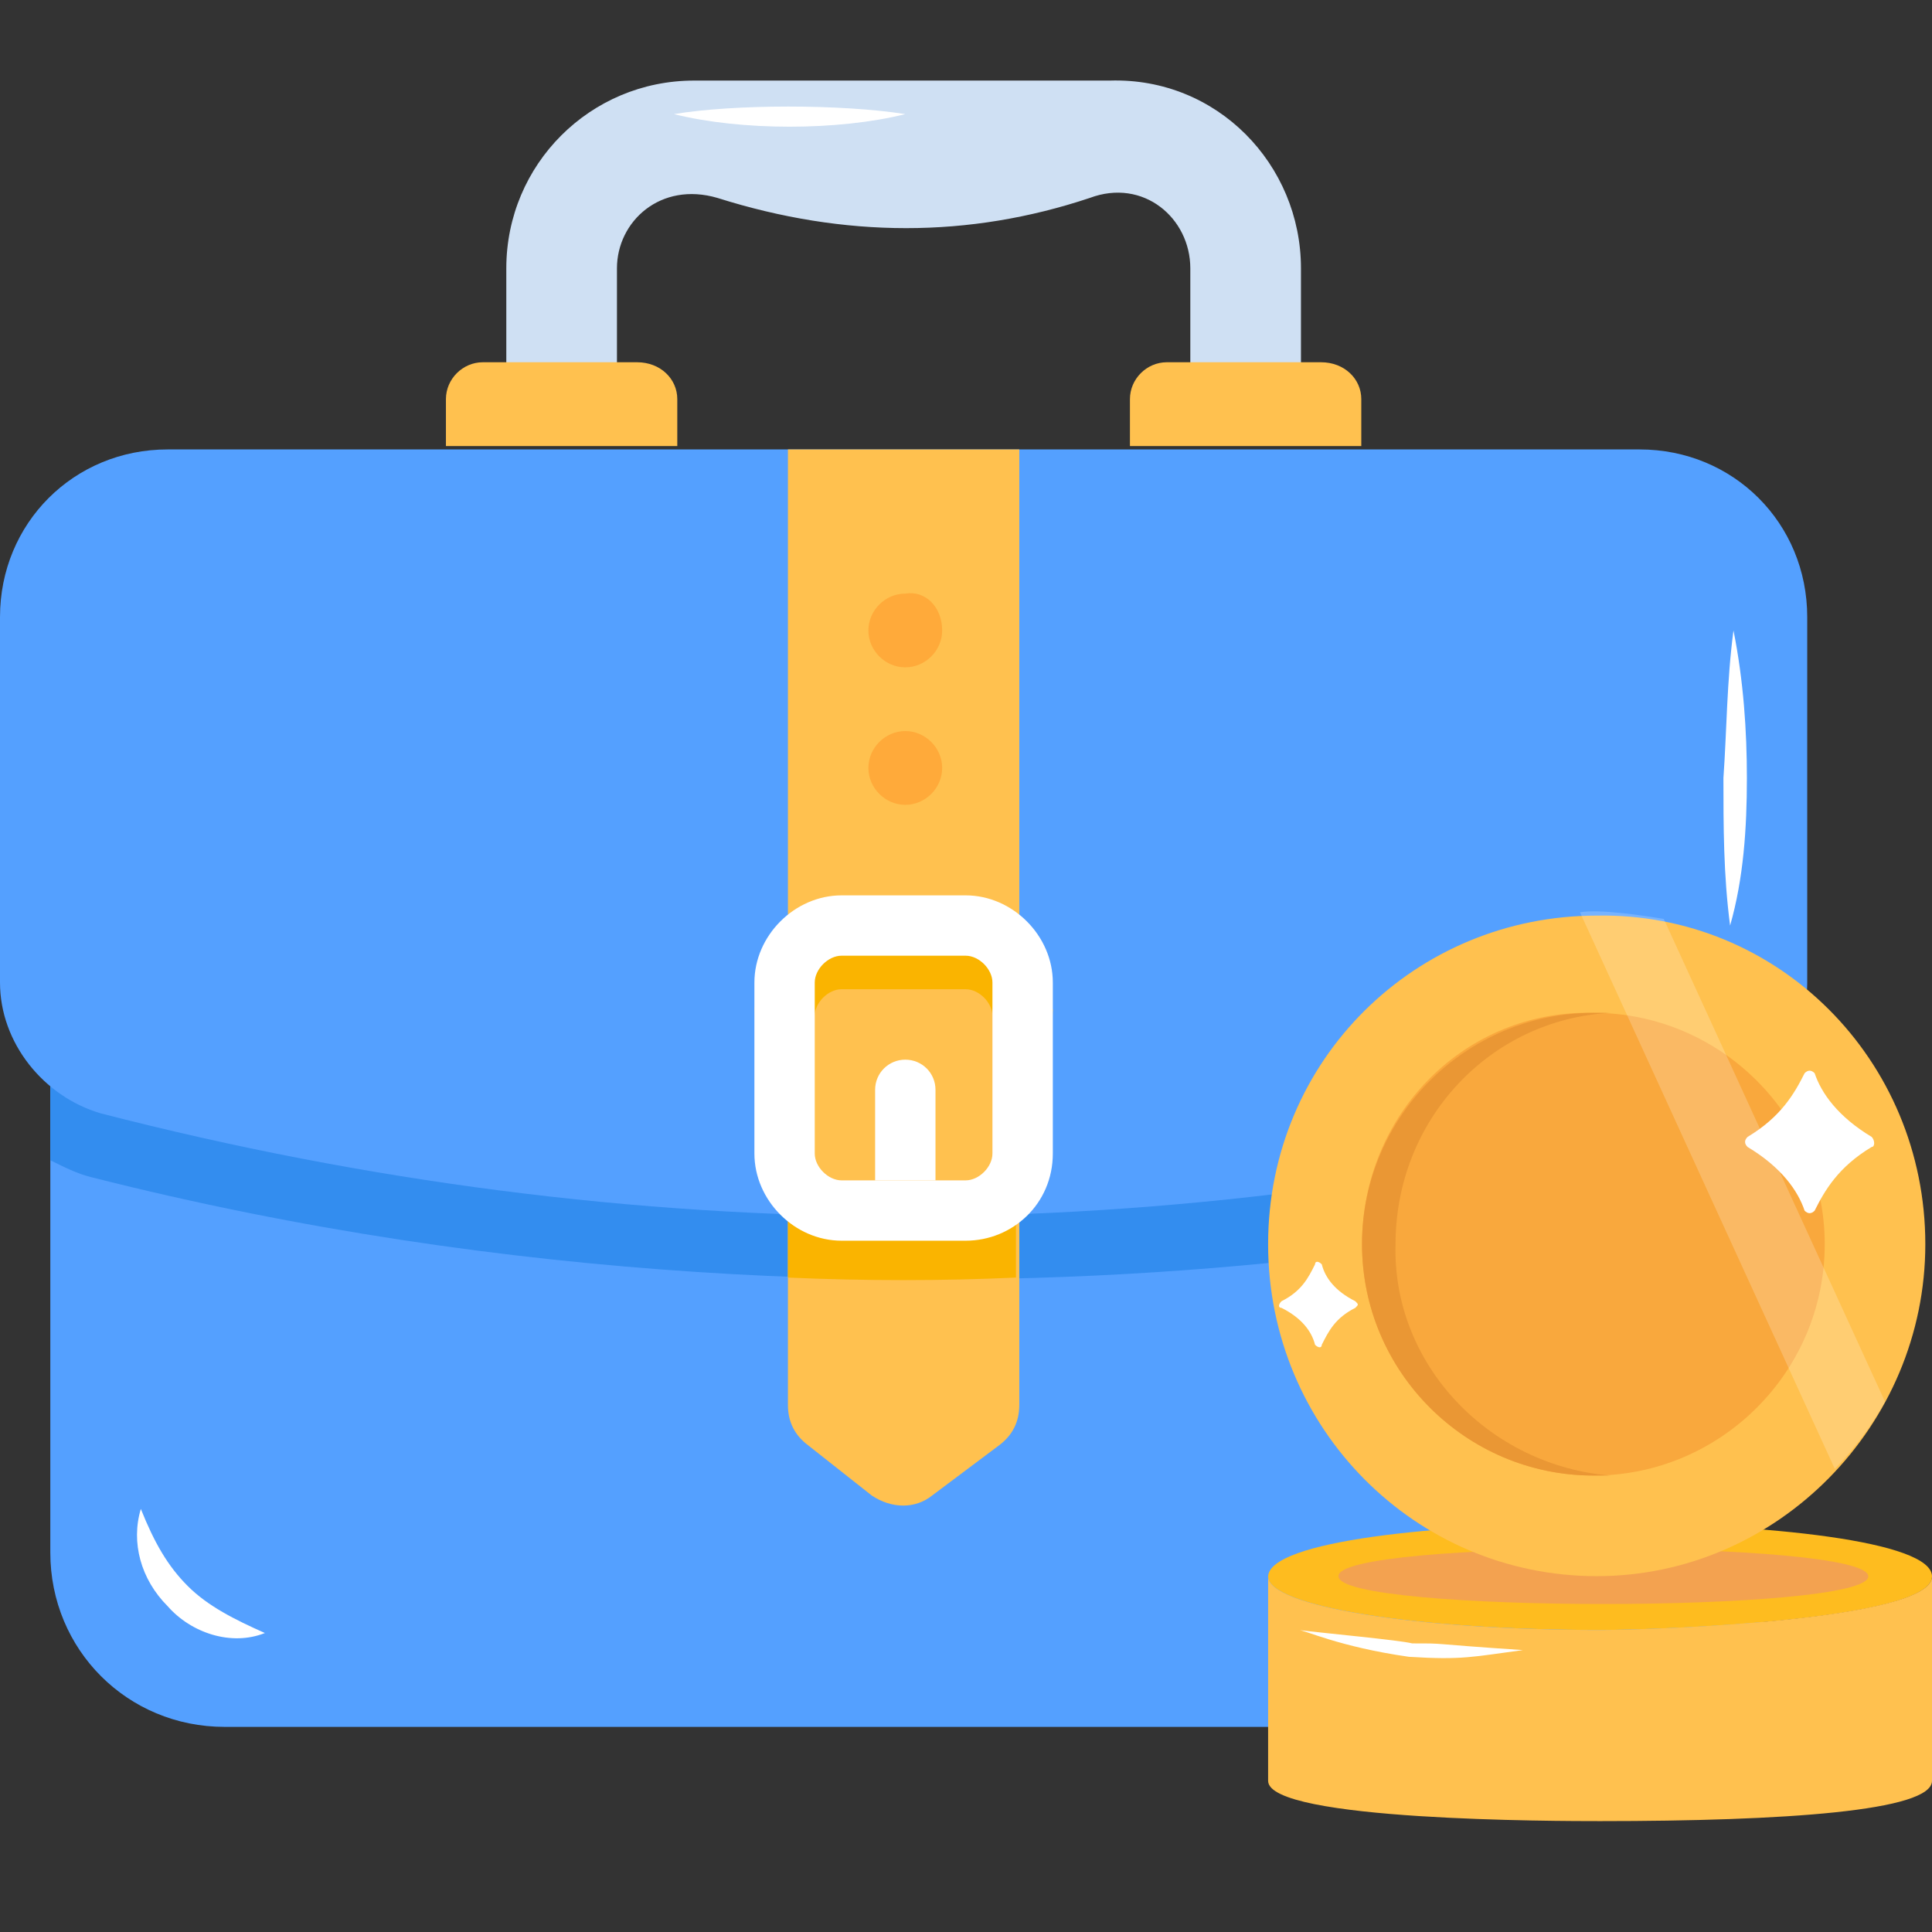 <svg width="48" height="48" viewBox="0 0 48 48" fill="none" xmlns="http://www.w3.org/2000/svg">
<rect x="0" y="0" width="48" height="48" fill="#333333" stroke="none"/>
<g id="careers">
<g id="_x36_3">
<g id="Group 35646">
<g id="Group">
<g id="Group_2">
<path id="Vector" d="M43.734 20.412V42.904H5.581C3.165 42.904 1.25 40.988 1.25 38.572V20.412H43.734Z" fill="#54A0FF"/>
</g>
<g id="Group_3">
<path id="Vector_2" d="M43.734 20.412V28.826C41.818 30.076 23.241 34.574 2.249 29.242C1.916 29.159 1.583 28.992 1.25 28.826V20.412H43.734Z" fill="#338DEF"/>
</g>
<g id="Group_4">
<path id="Vector_3" d="M44.9 24.411V15.331C44.9 12.998 43.068 11.166 40.735 11.166H4.165C1.833 11.166 0 12.998 0 15.331V24.411C0 25.91 1.083 27.243 2.499 27.66C15.744 31.075 29.073 31.075 42.318 27.66C43.817 27.243 44.9 25.91 44.9 24.411Z" fill="#54A0FF"/>
</g>
<g id="Group_5">
<g id="Group_6">
<path id="Vector_4" d="M32.322 6.667V10.249H29.573V6.667C29.573 5.418 28.406 4.418 27.074 4.918C24.075 5.918 20.992 5.918 17.827 4.918C16.411 4.501 15.328 5.501 15.328 6.667V10.249H12.579V6.667C12.579 4.085 14.661 2.002 17.244 2.002H27.573C30.239 1.919 32.322 4.085 32.322 6.667Z" fill="#CFE0F3"/>
</g>
</g>
<g id="Group_7">
<g id="Group_8">
<path id="Vector_5" d="M33.821 9.916V11.082H28.073V9.916C28.073 9.416 28.489 9 28.989 9H32.821C33.404 9 33.821 9.416 33.821 9.916Z" fill="#FFC14F"/>
</g>
<g id="Group_9">
<path id="Vector_6" d="M16.827 9.916V11.082H11.079V9.916C11.079 9.416 11.496 9 11.996 9H15.828C16.411 9 16.827 9.416 16.827 9.916Z" fill="#FFC14F"/>
</g>
</g>
<g id="Group_10">
<path id="Vector_7" d="M25.324 11.166V34.907C25.324 35.324 25.157 35.657 24.824 35.907L23.158 37.156C22.742 37.489 22.159 37.489 21.659 37.156L20.076 35.907C19.743 35.657 19.576 35.324 19.576 34.907V11.166H25.324Z" fill="#FFC14F"/>
</g>
<g id="Group_11">
<path id="Vector_8" d="M19.576 29.659V31.741C21.492 31.825 23.408 31.825 25.241 31.741V29.659H19.576Z" fill="#FAB400"/>
</g>
<g id="Group_12">
<g id="Group_13">
<g id="Group_14">
<path id="Vector_9" d="M20.242 25.077V25.244C20.242 24.911 20.576 24.577 20.909 24.577H23.991C24.324 24.577 24.657 24.911 24.657 25.244V25.077H26.157V25.244C26.157 24.078 25.157 23.078 23.991 23.078H20.909C19.743 23.078 18.743 24.078 18.743 25.244V25.077H20.242Z" fill="#FAB400"/>
</g>
</g>
<g id="Group_15">
<g id="Group_16">
<g id="Group_17">
<path id="Vector_10" d="M23.991 30.825H20.909C19.743 30.825 18.743 29.826 18.743 28.659V24.411C18.743 23.245 19.743 22.245 20.909 22.245H23.991C25.157 22.245 26.157 23.245 26.157 24.411V28.659C26.157 29.909 25.157 30.825 23.991 30.825ZM20.909 23.744C20.576 23.744 20.242 24.078 20.242 24.411V28.659C20.242 28.992 20.576 29.326 20.909 29.326H23.991C24.324 29.326 24.657 28.992 24.657 28.659V24.411C24.657 24.078 24.324 23.744 23.991 23.744H20.909Z" fill="white"/>
</g>
</g>
</g>
<g id="Group_18">
<g id="Group_19">
<path id="Vector_11" d="M23.242 29.326V27.076C23.242 26.66 22.909 26.327 22.492 26.327C22.076 26.327 21.742 26.66 21.742 27.076V29.326H23.242Z" fill="white"/>
</g>
</g>
</g>
<g id="Group_20">
<path id="Vector_12" d="M23.408 19.079C23.408 19.579 22.992 19.996 22.492 19.996C21.992 19.996 21.575 19.579 21.575 19.079C21.575 18.58 21.992 18.163 22.492 18.163C22.992 18.163 23.408 18.58 23.408 19.079Z" fill="#FFAA3A"/>
</g>
<g id="Group_21">
<path id="Vector_13" d="M23.408 15.664C23.408 16.164 22.992 16.58 22.492 16.58C21.992 16.58 21.575 16.164 21.575 15.664C21.575 15.164 21.992 14.748 22.492 14.748C22.992 14.664 23.408 15.081 23.408 15.664Z" fill="#FFAA3A"/>
</g>
<g id="Group_22">
<path id="Vector_14" d="M43.068 15.664C43.318 16.914 43.401 18.163 43.401 19.329C43.401 20.579 43.318 21.828 42.984 22.995C42.818 21.745 42.818 20.496 42.818 19.329C42.901 18.163 42.901 16.914 43.068 15.664Z" fill="white"/>
</g>
<g id="Group_23">
<path id="Vector_15" d="M22.492 2.835C20.826 3.252 18.41 3.252 16.744 2.835C18.243 2.585 20.909 2.585 22.492 2.835Z" fill="white"/>
</g>
<g id="Group_24">
<path id="Vector_16" d="M6.581 40.572C5.748 40.905 4.748 40.572 4.165 39.905C3.499 39.239 3.249 38.322 3.499 37.489C3.832 38.322 4.165 38.906 4.665 39.405C5.165 39.905 5.831 40.238 6.581 40.572Z" fill="white"/>
</g>
</g>
<g id="Group_25">
<g id="Group_26">
<g id="Group_27">
<path id="Vector_17" d="M48 39.164C48 40.247 41.336 40.496 39.753 40.496C35.171 40.496 31.506 39.913 31.506 39.164C31.589 37.414 48 37.414 48 39.164Z" fill="#FEBC1F"/>
</g>
<g id="Group_28">
<path id="Vector_18" d="M46.417 39.164C46.417 40.08 33.255 40.08 33.255 39.164C33.172 38.247 46.417 38.247 46.417 39.164Z" fill="#F3A250"/>
</g>
<g id="Group_29">
<path id="Vector_19" d="M48 39.164V44.245C48 44.995 44.335 45.245 39.753 45.245C38.754 45.245 31.506 45.245 31.506 44.245V39.164C31.506 39.913 35.171 40.496 39.753 40.496C41.169 40.496 48 40.247 48 39.164Z" fill="#FFC14F"/>
</g>
</g>
<g id="Group_30">
<g id="Group_31">
<path id="Vector_20" d="M37.837 40.996C36.588 41.163 36.338 41.246 35.005 41.163C33.255 40.913 32.422 40.496 32.256 40.496C32.922 40.58 34.755 40.746 35.088 40.83C36.005 40.83 35.338 40.83 37.837 40.996Z" fill="white"/>
</g>
</g>
</g>
<g id="Group_32">
<g id="Group_33">
<path id="Vector_21" d="M47.834 30.912C47.834 35.41 44.168 39.159 39.67 39.159C35.171 39.159 31.506 35.493 31.506 30.912C31.506 26.33 35.171 22.748 39.67 22.748C44.168 22.665 47.834 26.33 47.834 30.912Z" fill="#FFC14F"/>
</g>
<g id="Group_34">
<g id="Group_35">
<g id="Group_36">
<g id="Group_37">
<path id="Vector_22" d="M33.839 30.912C33.839 34.077 36.421 36.66 39.587 36.66C42.752 36.66 45.335 34.077 45.335 30.912C45.335 27.746 42.752 25.164 39.587 25.164C36.421 25.08 33.839 27.663 33.839 30.912Z" fill="#F9A83D"/>
</g>
<g id="Group_38">
<path id="Vector_23" d="M40.003 36.659C39.92 36.659 39.753 36.659 39.587 36.659C36.421 36.659 33.839 34.077 33.839 30.912C33.839 27.746 36.421 25.164 39.587 25.164H40.003C37.004 25.33 34.672 27.829 34.672 30.912C34.589 33.91 37.004 36.41 40.003 36.659Z" fill="#EA9734"/>
</g>
</g>
<g id="Group_39" opacity="0.2">
<g id="Group_40">
<path id="Vector_24" d="M46.834 34.827C46.501 35.41 46.084 35.993 45.585 36.493L39.254 22.665C39.754 22.581 40.836 22.748 41.336 22.831L46.834 34.827Z" fill="white"/>
</g>
</g>
<g id="Group_41">
<g id="Group_42">
<path id="Vector_25" d="M46.501 28.496C45.668 28.996 45.334 29.579 45.084 30.079C45.001 30.162 44.918 30.162 44.835 30.079C44.668 29.579 44.252 28.996 43.418 28.496C43.335 28.413 43.335 28.329 43.418 28.246C44.252 27.746 44.585 27.163 44.835 26.663C44.918 26.58 45.001 26.58 45.084 26.663C45.251 27.163 45.668 27.746 46.501 28.246C46.584 28.329 46.584 28.496 46.501 28.496Z" fill="white"/>
</g>
<g id="Group_43">
<path id="Vector_26" d="M33.672 32.494C33.172 32.744 33.006 33.078 32.839 33.411C32.839 33.494 32.756 33.494 32.672 33.411C32.589 33.078 32.339 32.744 31.839 32.494C31.756 32.494 31.756 32.411 31.839 32.328C32.339 32.078 32.506 31.745 32.672 31.411C32.672 31.328 32.756 31.328 32.839 31.411C32.922 31.745 33.172 32.078 33.672 32.328C33.755 32.411 33.755 32.411 33.672 32.494Z" fill="white"/>
</g>
</g>
</g>
</g>
</g>
</g>
</g>
</g>
</svg>
